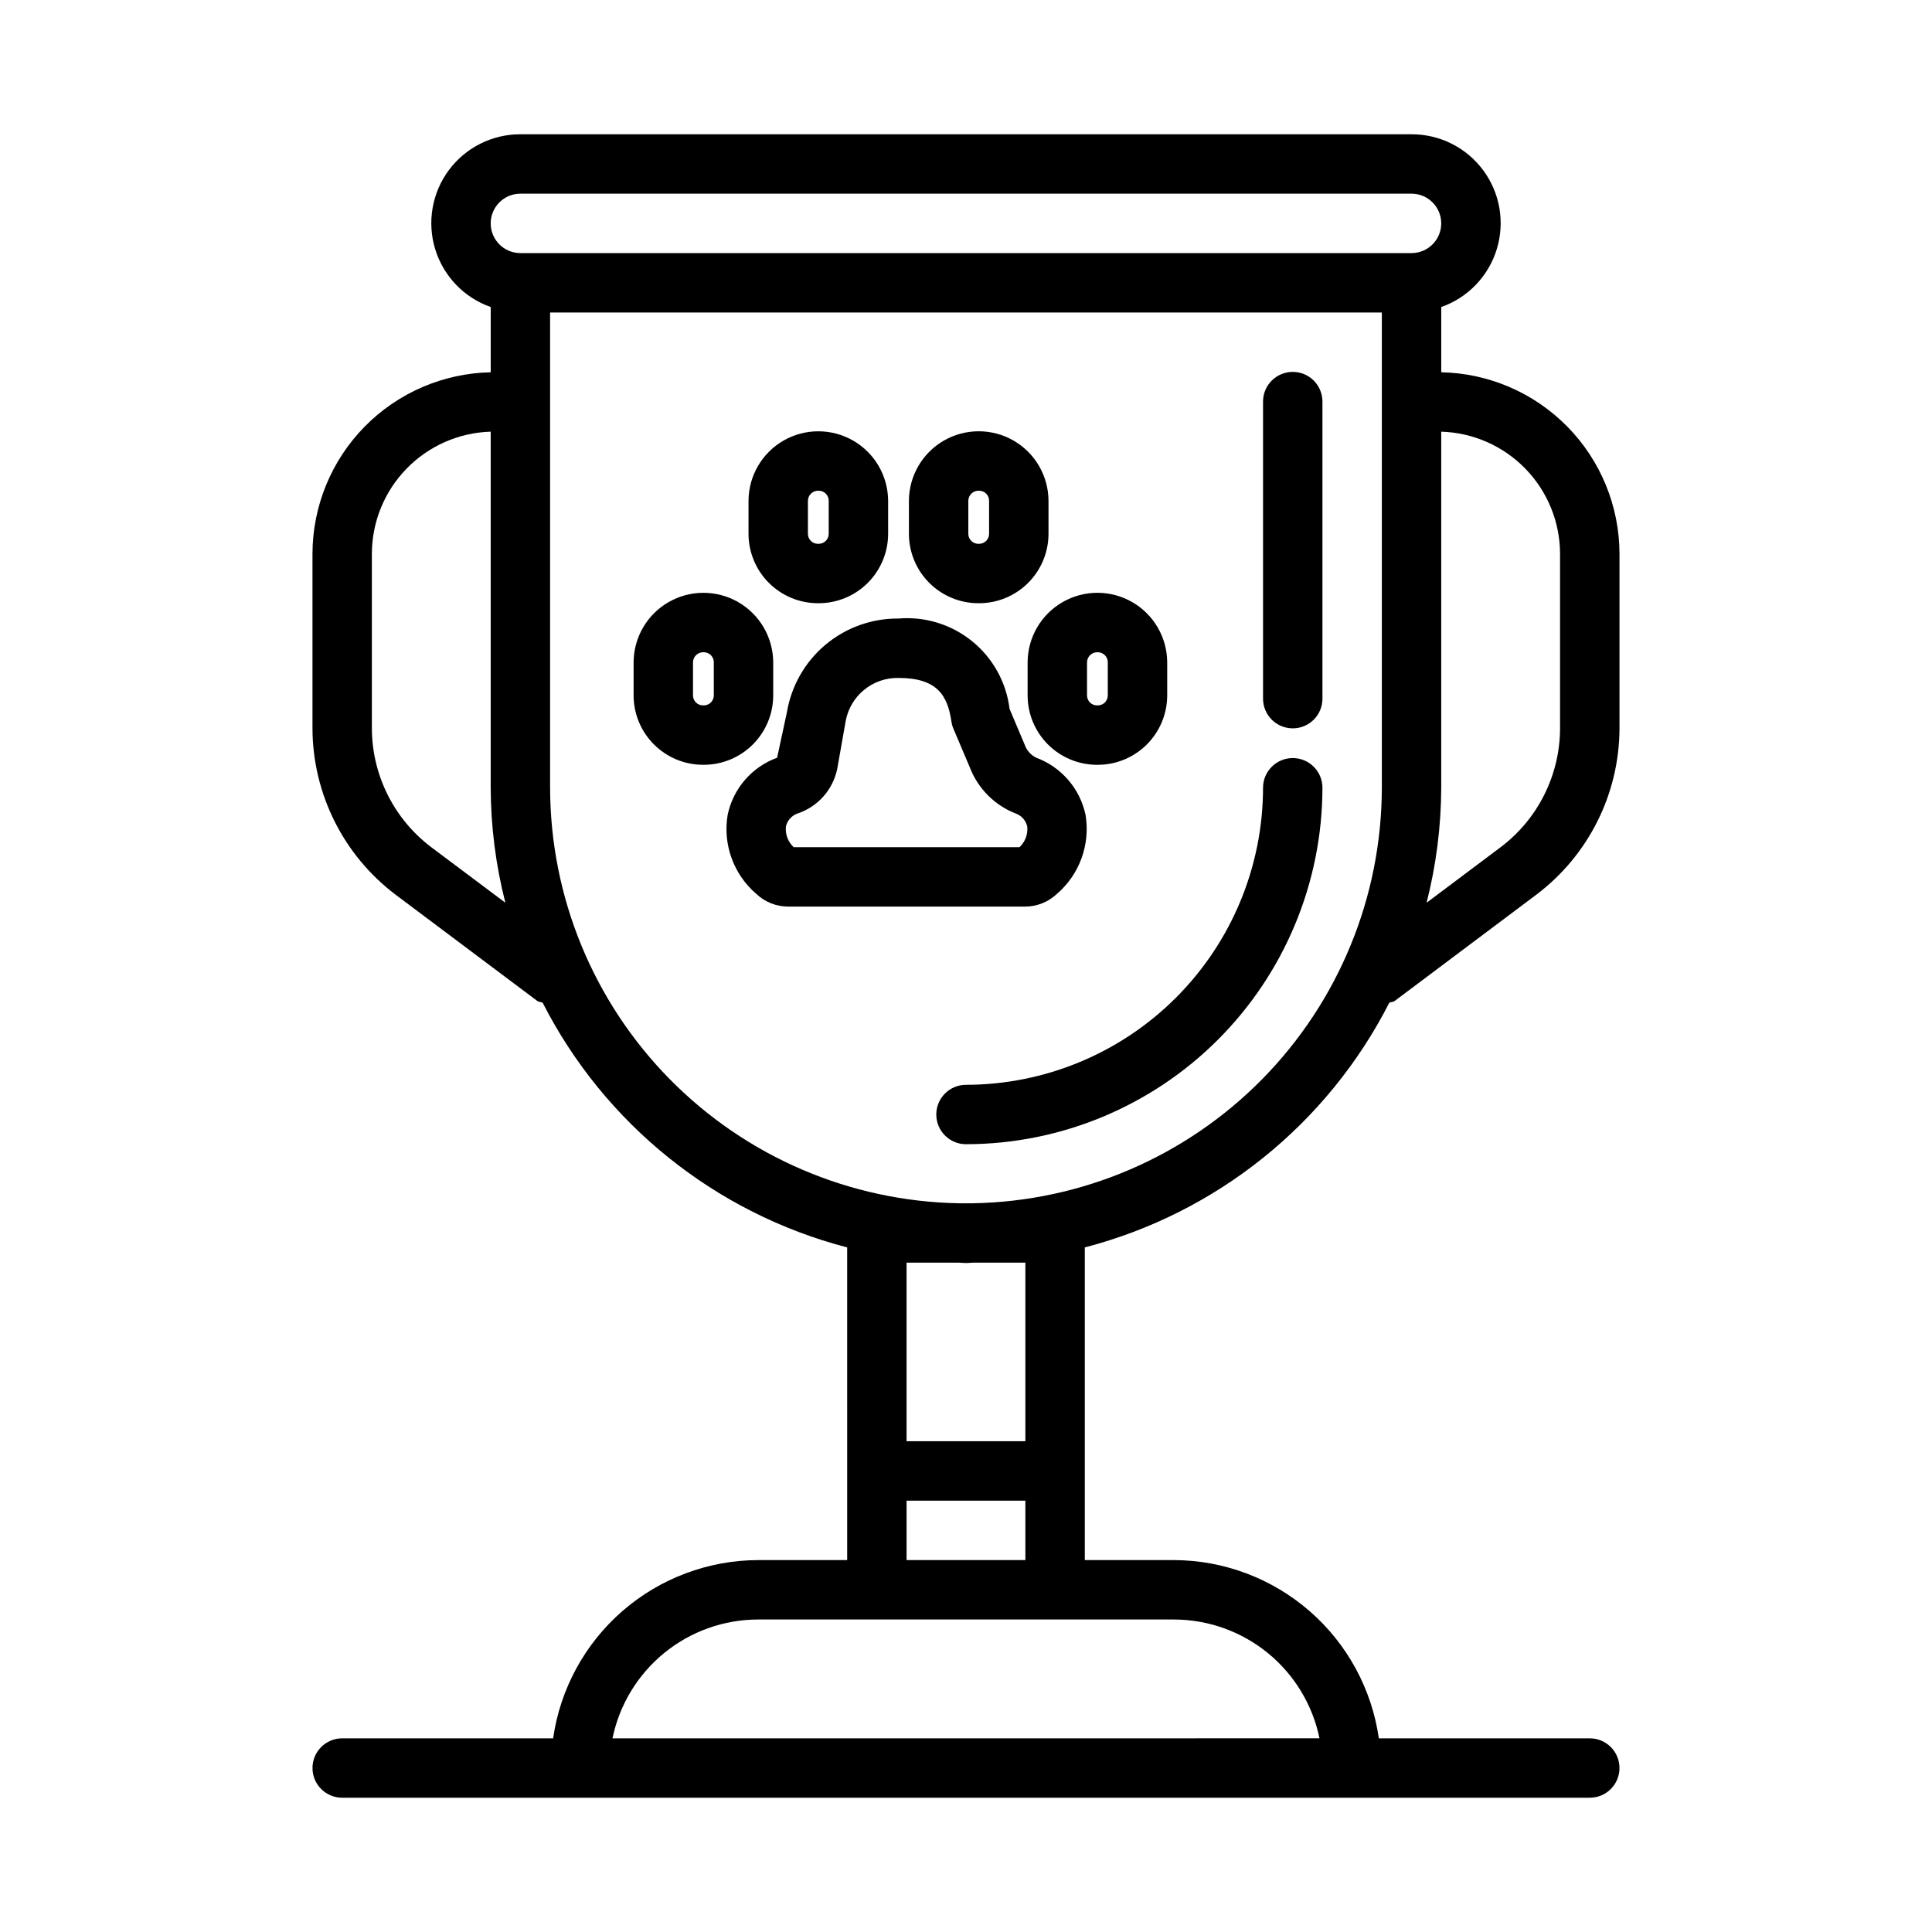 <?xml version="1.0" encoding="UTF-8"?>
<!-- Uploaded to: ICON Repo, www.iconrepo.com, Generator: ICON Repo Mixer Tools -->
<svg fill="#000000" width="800px" height="800px" version="1.1" viewBox="144 144 512 512" xmlns="http://www.w3.org/2000/svg">
 <g>
  <path d="m400 447.23c25.043-0.027 49.055-9.988 66.766-27.699 17.707-17.707 27.668-41.719 27.695-66.766 0-4.348-3.523-7.871-7.871-7.871s-7.871 3.523-7.871 7.871c-0.023 20.871-8.324 40.879-23.082 55.637-14.758 14.758-34.77 23.059-55.637 23.086-4.348 0-7.875 3.523-7.875 7.871s3.527 7.871 7.875 7.871z"/>
  <path d="m368.51 557.44h-23.617c-13.215 0.039-25.977 4.836-35.949 13.508-9.969 8.672-16.488 20.645-18.359 33.727h-55.898c-4.348 0-7.875 3.523-7.875 7.871 0 4.348 3.527 7.871 7.875 7.871h330.62c4.348 0 7.871-3.523 7.871-7.871 0-4.348-3.523-7.871-7.871-7.871h-55.902c-1.871-13.082-8.387-25.055-18.359-33.727-9.973-8.672-22.734-13.469-35.949-13.508h-23.613v-82.863c34.926-9.09 64.297-32.691 80.695-64.844 0.469-0.223 1.004-0.152 1.438-0.477l37.516-28.152c13.844-10.43 22.004-26.742 22.047-44.078v-46.266c-0.023-12.602-4.977-24.691-13.805-33.684-8.828-8.992-20.828-14.168-33.43-14.418v-17.293c7.059-2.481 12.52-8.168 14.711-15.32 2.195-7.152 0.859-14.922-3.598-20.934s-11.5-9.547-18.984-9.527h-236.16c-7.481-0.02-14.527 3.516-18.984 9.527-4.453 6.012-5.789 13.781-3.598 20.934 2.191 7.152 7.652 12.84 14.711 15.32v17.293c-12.598 0.254-24.598 5.43-33.426 14.422-8.828 8.988-13.785 21.078-13.809 33.68v46.266c0.051 17.336 8.211 33.652 22.051 44.094l37.523 28.137c0.43 0.32 0.961 0.254 1.426 0.477 16.398 32.152 45.77 55.754 80.699 64.844zm125.17 47.23-187.36 0.004c1.828-8.883 6.66-16.867 13.688-22.602 7.023-5.738 15.812-8.875 24.883-8.887h110.21c9.07 0.012 17.859 3.152 24.887 8.887 7.027 5.734 11.863 13.719 13.691 22.602zm-109.43-47.23v-15.742h31.488v15.742zm173.18-266.68v46.266c-0.031 12.379-5.856 24.031-15.742 31.488l-19.625 14.719c2.535-9.957 3.84-20.188 3.879-30.465v-94.367c8.426 0.25 16.422 3.766 22.297 9.805 5.879 6.039 9.176 14.129 9.191 22.555zm-275.52-95.434h236.16c4.348 0 7.871 3.527 7.871 7.875 0 4.348-3.523 7.871-7.871 7.871h-236.16c-4.348 0-7.871-3.523-7.871-7.871 0-4.348 3.523-7.875 7.871-7.875zm-23.609 173.2c-9.887-7.461-15.715-19.117-15.75-31.504v-46.266c0.016-8.426 3.312-16.516 9.191-22.555 5.875-6.039 13.871-9.555 22.297-9.805v94.367c0.039 10.277 1.344 20.508 3.883 30.465zm31.48-15.762v-125.95h220.42v125.95c-0.043 28.895-11.422 56.617-31.691 77.207-20.27 20.594-47.809 32.41-76.695 32.91h-3.644c-28.887-0.5-56.43-12.316-76.695-32.906-20.27-20.594-31.648-48.316-31.691-77.211zm110.21 125.95c0.613 0 1.207-0.082 1.82-0.094h13.926v47.324h-31.488v-47.324h13.922c0.613 0.012 1.207 0.094 1.824 0.094z"/>
  <path d="m424.03 380.95c6.066-5.188 8.969-13.18 7.641-21.051-1.488-6.949-6.43-12.652-13.102-15.113-1.406-0.711-2.488-1.938-3.012-3.43l-4.012-9.488v0.004c-0.855-7.027-4.398-13.445-9.891-17.914-5.488-4.465-12.492-6.633-19.547-6.039-7.066-0.062-13.922 2.398-19.34 6.938-5.414 4.539-9.035 10.863-10.211 17.828l-2.613 12.117c-6.676 2.441-11.625 8.145-13.098 15.098-1.344 7.867 1.559 15.859 7.633 21.035 2.281 2.144 5.301 3.336 8.434 3.32h62.676c3.133 0.016 6.152-1.168 8.441-3.305zm-69.695-12.438c-1.512-1.398-2.273-3.43-2.062-5.477 0.367-1.609 1.543-2.918 3.106-3.457 2.644-0.883 5.012-2.445 6.856-4.535 1.848-2.09 3.106-4.633 3.656-7.367l2.207-12.484h-0.004c1.195-6.769 7.141-11.664 14.016-11.531 10.23 0 13.008 4.613 14.023 11.531 0.094 0.668 0.273 1.316 0.539 1.938l4.406 10.395h-0.004c2.168 5.508 6.531 9.867 12.039 12.039 1.57 0.543 2.75 1.855 3.121 3.473 0.211 2.047-0.555 4.074-2.059 5.477z"/>
  <path d="m348.91 328.29v-8.793c-0.039-6.586-3.574-12.652-9.281-15.934-5.711-3.281-12.73-3.281-18.438 0-5.711 3.281-9.242 9.348-9.281 15.934v8.793c0.004 4.875 1.941 9.547 5.391 12.992 3.445 3.449 8.117 5.391 12.988 5.398h0.23c4.875-0.008 9.551-1.949 12.996-5.394 3.449-3.449 5.387-8.121 5.394-12.996zm-15.742 0h-0.004c0 0.703-0.277 1.375-0.773 1.871s-1.168 0.773-1.871 0.773h-0.23c-1.457-0.004-2.637-1.188-2.637-2.644v-8.793c0.016-0.738 0.328-1.438 0.871-1.938 0.539-0.496 1.262-0.754 1.996-0.707 0.703 0 1.375 0.277 1.871 0.773s0.773 1.168 0.773 1.871z"/>
  <path d="m416.33 319.5v8.793c0.004 4.875 1.941 9.547 5.383 12.992 3.445 3.449 8.117 5.387 12.988 5.398h0.23c4.875-0.008 9.547-1.949 12.996-5.394 3.445-3.449 5.387-8.121 5.394-12.996v-8.793c-0.035-6.586-3.566-12.66-9.277-15.941-5.707-3.285-12.73-3.285-18.441 0-5.707 3.281-9.242 9.355-9.273 15.941zm15.742 0c0.016-0.738 0.328-1.434 0.867-1.934s1.258-0.758 1.992-0.711c0.703 0 1.375 0.277 1.871 0.773 0.496 0.496 0.773 1.168 0.773 1.871v8.793c0 0.703-0.277 1.375-0.773 1.871-0.496 0.496-1.168 0.773-1.871 0.773h-0.23c-1.453-0.004-2.629-1.188-2.629-2.644z"/>
  <path d="m360.75 303.86h0.23c4.875-0.008 9.547-1.949 12.992-5.398 3.445-3.445 5.383-8.117 5.391-12.992v-8.777c-0.039-6.586-3.574-12.652-9.281-15.934-5.711-3.281-12.73-3.281-18.441 0-5.707 3.281-9.242 9.348-9.277 15.934v8.777c0.004 4.875 1.945 9.551 5.391 12.996 3.449 3.449 8.121 5.387 12.996 5.394zm-2.644-27.168c0.016-0.738 0.328-1.438 0.871-1.938 0.543-0.5 1.27-0.754 2.004-0.707 1.457 0.004 2.637 1.188 2.637 2.644v8.777c0 1.461-1.18 2.644-2.637 2.648h-0.23c-1.461 0-2.644-1.188-2.644-2.648z"/>
  <path d="m403.26 303.86h0.215c4.875-0.008 9.547-1.949 12.996-5.394 3.445-3.449 5.387-8.121 5.394-12.996v-8.777c-0.035-6.586-3.566-12.656-9.277-15.941-5.707-3.281-12.734-3.281-18.441 0-5.711 3.285-9.242 9.355-9.273 15.941v8.777c0.004 4.875 1.945 9.551 5.391 12.996 3.449 3.445 8.121 5.387 12.996 5.394zm-2.644-27.168c0.012-0.734 0.324-1.434 0.867-1.934 0.539-0.5 1.258-0.754 1.992-0.711 0.703 0 1.375 0.277 1.871 0.773 0.496 0.496 0.773 1.168 0.773 1.871v8.777c0 0.703-0.277 1.375-0.773 1.871s-1.168 0.777-1.871 0.777h-0.215c-1.461 0-2.644-1.188-2.644-2.648z"/>
  <path d="m486.59 337.02c-2.086 0-4.09-0.828-5.566-2.305-1.477-1.477-2.305-3.481-2.305-5.57v-78.719c0-4.348 3.523-7.871 7.871-7.871s7.871 3.523 7.871 7.871v78.719c0.004 2.09-0.824 4.094-2.301 5.57-1.477 1.477-3.481 2.305-5.57 2.305z"/>
 </g>
</svg>
